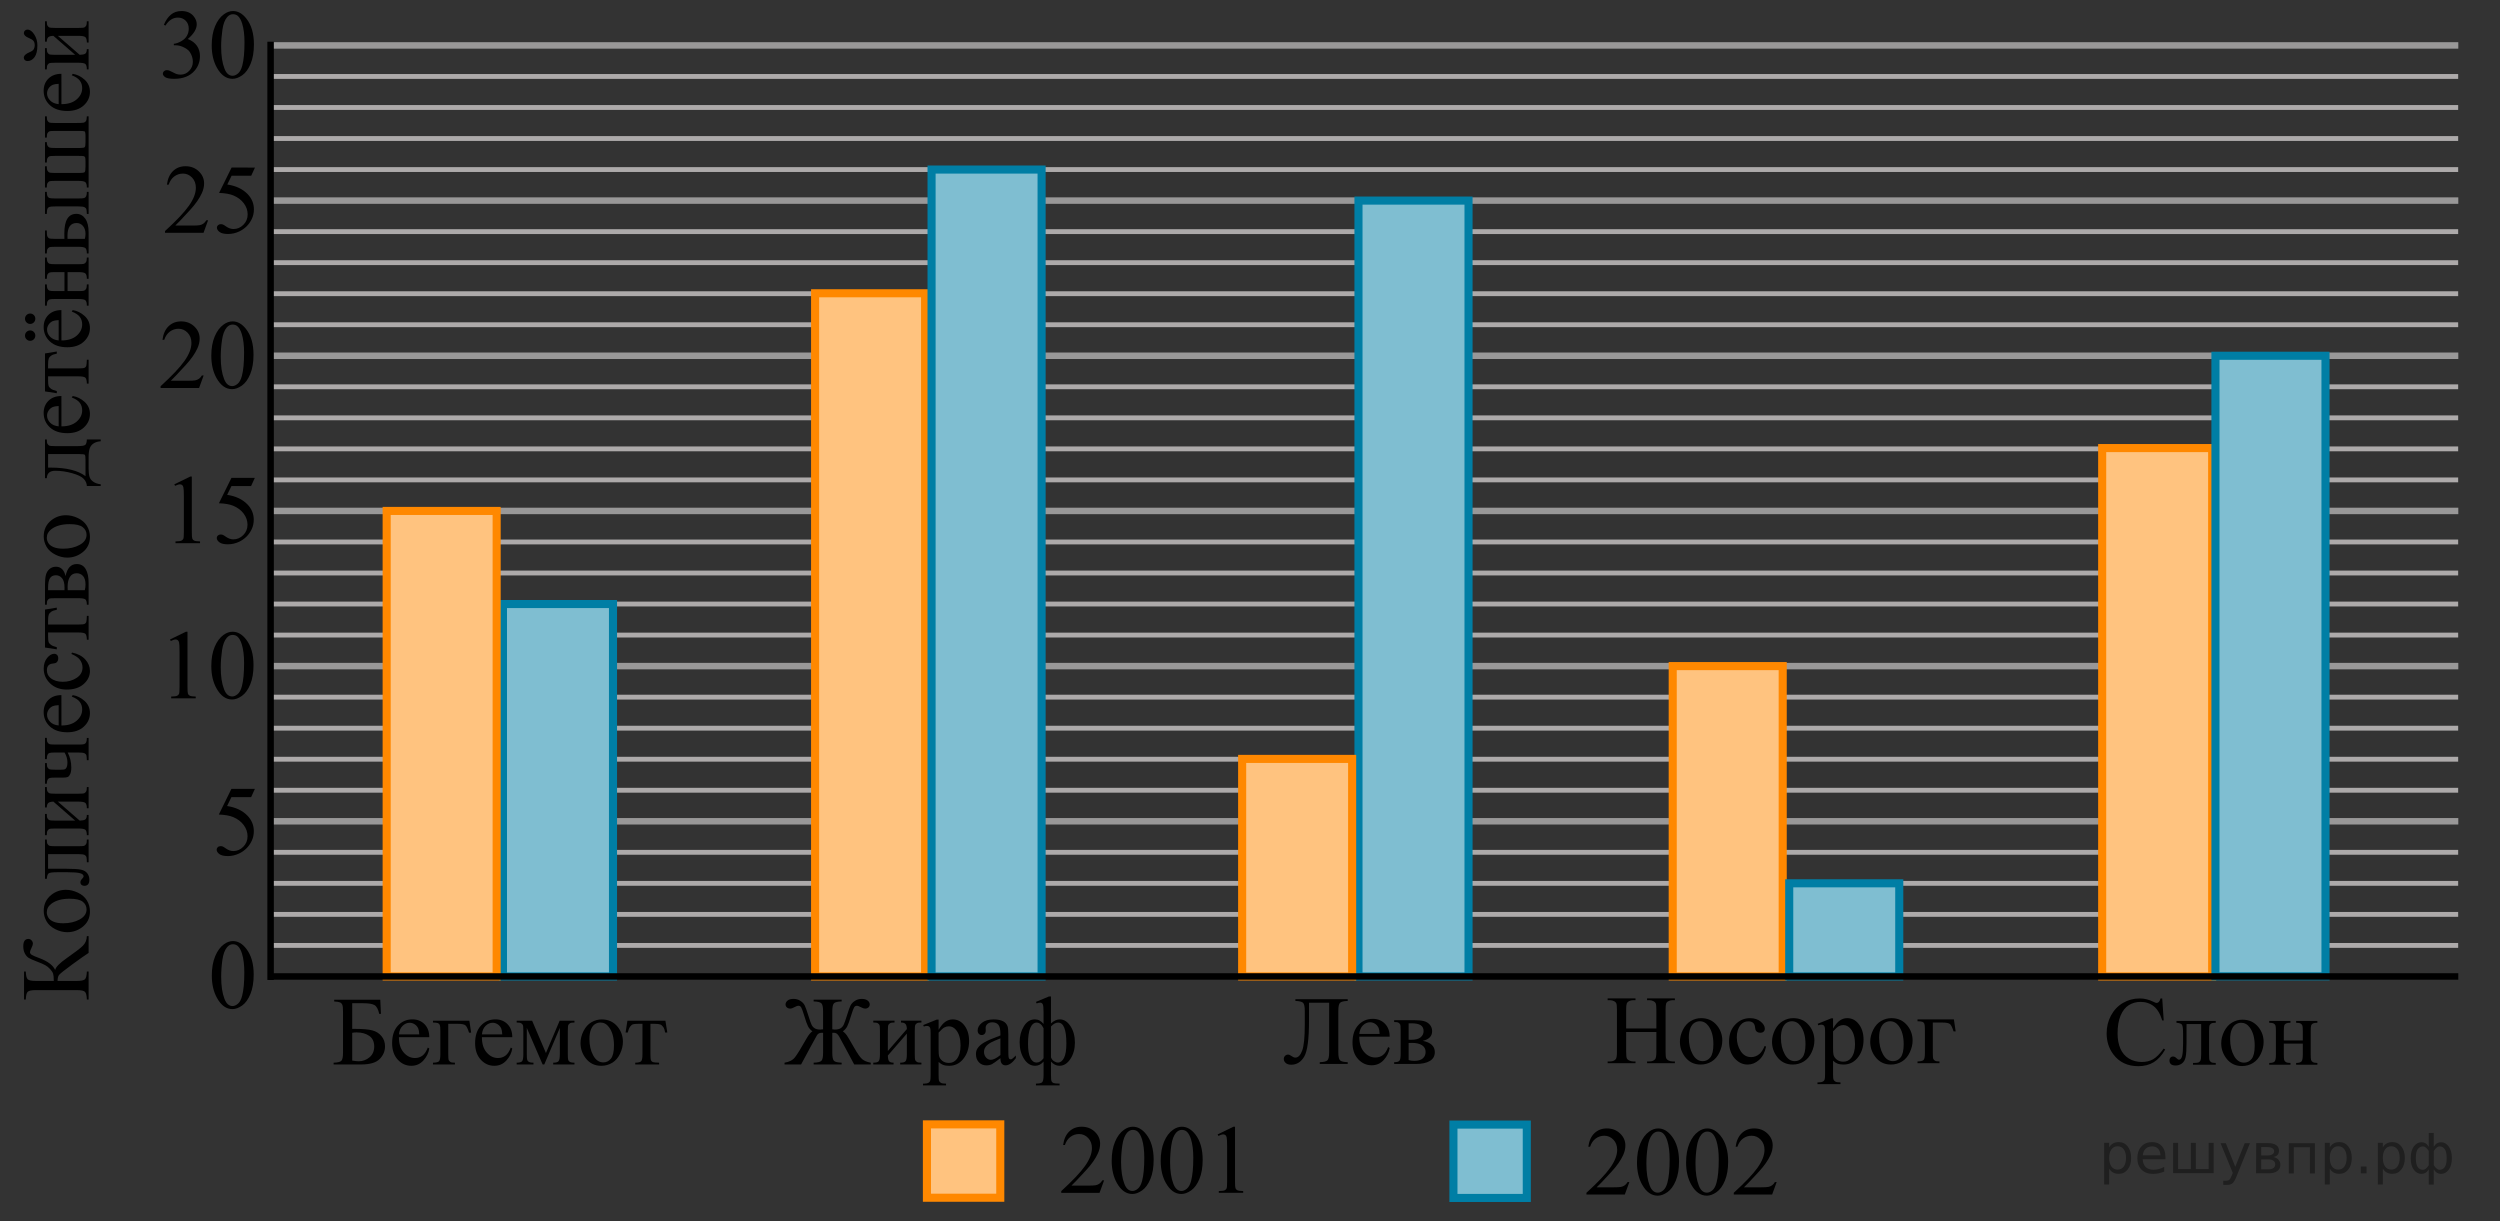 <?xml version="1.0" encoding="UTF-8"?>
<svg id="_Слой_1" data-name="Слой_1" xmlns="http://www.w3.org/2000/svg" width="386.411" height="188.758" version="1.1" xmlns:xlink="http://www.w3.org/1999/xlink" viewBox="0 0 386.411 188.758">
  <rect x="0" y="0" width="386.411" height="188.758" fill="#333333" stroke="none"/>
  <!-- Generator: Adobe Illustrator 29.8.1, SVG Export Plug-In . SVG Version: 2.1.1 Build 2)  -->
  <defs>
    <clipPath id="clippath">
      <rect x="29.921" y="141.893" width="12.354" height="18.065" fill="none"/>
    </clipPath>
    <clipPath id="clippath-1">
      <rect width="19.183" height="157.32" fill="none"/>
    </clipPath>
    <clipPath id="clippath-2">
      <rect x="242.354" y="170.887" width="35.881" height="17.871" fill="none"/>
    </clipPath>
    <clipPath id="clippath-3">
      <rect x="161.157" y="170.632" width="34.432" height="17.871" fill="none"/>
    </clipPath>
    <clipPath id="clippath-4">
      <rect x="48.47" y="150.49" width="57.96" height="17.555" fill="none"/>
    </clipPath>
    <clipPath id="clippath-5">
      <rect x="48.76" y="150.781" width="57.96" height="17.871" fill="none"/>
    </clipPath>
    <clipPath id="clippath-6">
      <rect x="118.361" y="150.976" width="50.673" height="20.699" fill="none"/>
    </clipPath>
    <clipPath id="clippath-7">
      <rect x="118.582" y="150.783" width="51.06" height="20.632" fill="none"/>
    </clipPath>
    <clipPath id="clippath-8">
      <rect x="195.442" y="151.042" width="28.979" height="17.553" fill="none"/>
    </clipPath>
    <clipPath id="clippath-9">
      <rect x="195.525" y="150.71" width="28.98" height="17.871" fill="none"/>
    </clipPath>
    <clipPath id="clippath-10">
      <rect x="245.338" y="150.033" width="61.106" height="20.701" fill="none"/>
    </clipPath>
    <clipPath id="clippath-11">
      <rect x="245.697" y="150.6" width="60.72" height="20.631" fill="none"/>
    </clipPath>
    <clipPath id="clippath-12">
      <rect x="323.385" y="151.29" width="38.254" height="17.555" fill="none"/>
    </clipPath>
    <clipPath id="clippath-13">
      <rect x="322.778" y="150.821" width="38.639" height="17.872" fill="none"/>
    </clipPath>
  </defs>
  <line x1="379.966" y1="126.941" x2="41.539" y2="126.941" fill="none" stroke="#999898" stroke-miterlimit="10"/>
  <line x1="379.966" y1="102.956" x2="41.539" y2="102.956" fill="none" stroke="#999898" stroke-miterlimit="10"/>
  <line x1="379.966" y1="78.973" x2="41.539" y2="78.973" fill="none" stroke="#999898" stroke-miterlimit="10"/>
  <line x1="379.966" y1="54.988" x2="41.539" y2="54.988" fill="none" stroke="#999898" stroke-miterlimit="10"/>
  <line x1="379.966" y1="31.004" x2="41.539" y2="31.004" fill="none" stroke="#999898" stroke-miterlimit="10"/>
  <line x1="379.966" y1="7.02" x2="41.539" y2="7.02" fill="none" stroke="#999898" stroke-miterlimit="10"/>
  <line x1="41.539" y1="146.128" x2="379.945" y2="146.128" fill="none" stroke="#adaaaa" stroke-miterlimit="10" stroke-width=".75"/>
  <line x1="41.539" y1="141.331" x2="379.945" y2="141.331" fill="none" stroke="#adaaaa" stroke-miterlimit="10" stroke-width=".75"/>
  <line x1="41.539" y1="136.534" x2="379.945" y2="136.534" fill="none" stroke="#adaaaa" stroke-miterlimit="10" stroke-width=".75"/>
  <line x1="41.539" y1="131.737" x2="379.945" y2="131.737" fill="none" stroke="#adaaaa" stroke-miterlimit="10" stroke-width=".75"/>
  <line x1="41.539" y1="122.144" x2="379.945" y2="122.144" fill="none" stroke="#adaaaa" stroke-miterlimit="10" stroke-width=".75"/>
  <line x1="41.539" y1="117.349" x2="379.945" y2="117.349" fill="none" stroke="#adaaaa" stroke-miterlimit="10" stroke-width=".75"/>
  <line x1="41.539" y1="112.55" x2="379.945" y2="112.55" fill="none" stroke="#adaaaa" stroke-miterlimit="10" stroke-width=".75"/>
  <line x1="41.539" y1="107.753" x2="379.945" y2="107.753" fill="none" stroke="#adaaaa" stroke-miterlimit="10" stroke-width=".75"/>
  <line x1="41.539" y1="98.159" x2="379.945" y2="98.159" fill="none" stroke="#adaaaa" stroke-miterlimit="10" stroke-width=".75"/>
  <line x1="41.539" y1="93.362" x2="379.945" y2="93.362" fill="none" stroke="#adaaaa" stroke-miterlimit="10" stroke-width=".75"/>
  <line x1="41.539" y1="88.567" x2="379.945" y2="88.567" fill="none" stroke="#adaaaa" stroke-miterlimit="10" stroke-width=".75"/>
  <line x1="41.539" y1="83.77" x2="379.945" y2="83.77" fill="none" stroke="#adaaaa" stroke-miterlimit="10" stroke-width=".75"/>
  <line x1="41.539" y1="74.176" x2="379.945" y2="74.176" fill="none" stroke="#adaaaa" stroke-miterlimit="10" stroke-width=".75"/>
  <line x1="41.539" y1="69.379" x2="379.945" y2="69.379" fill="none" stroke="#adaaaa" stroke-miterlimit="10" stroke-width=".75"/>
  <line x1="41.539" y1="64.582" x2="379.945" y2="64.582" fill="none" stroke="#adaaaa" stroke-miterlimit="10" stroke-width=".75"/>
  <line x1="41.539" y1="59.784" x2="379.945" y2="59.784" fill="none" stroke="#adaaaa" stroke-miterlimit="10" stroke-width=".75"/>
  <line x1="41.539" y1="50.192" x2="379.945" y2="50.192" fill="none" stroke="#adaaaa" stroke-miterlimit="10" stroke-width=".75"/>
  <line x1="41.539" y1="45.395" x2="379.945" y2="45.395" fill="none" stroke="#adaaaa" stroke-miterlimit="10" stroke-width=".75"/>
  <line x1="41.539" y1="40.597" x2="379.945" y2="40.597" fill="none" stroke="#adaaaa" stroke-miterlimit="10" stroke-width=".75"/>
  <line x1="41.539" y1="35.801" x2="379.945" y2="35.801" fill="none" stroke="#adaaaa" stroke-miterlimit="10" stroke-width=".75"/>
  <line x1="41.539" y1="26.207" x2="379.945" y2="26.207" fill="none" stroke="#adaaaa" stroke-miterlimit="10" stroke-width=".75"/>
  <line x1="41.539" y1="21.409" x2="379.945" y2="21.409" fill="none" stroke="#adaaaa" stroke-miterlimit="10" stroke-width=".75"/>
  <line x1="41.539" y1="16.613" x2="379.945" y2="16.613" fill="none" stroke="#adaaaa" stroke-miterlimit="10" stroke-width=".75"/>
  <line x1="41.539" y1="11.817" x2="379.945" y2="11.817" fill="none" stroke="#adaaaa" stroke-miterlimit="10" stroke-width=".75"/>
  <rect x="77.74" y="93.362" width="17.008" height="57.563" fill="#fff" stroke="#007ea5" stroke-miterlimit="10" stroke-width="1.25"/>
  <rect x="77.74" y="93.362" width="17.008" height="57.563" fill="#007ea5" isolation="isolate" opacity=".5"/>
  <line x1="288.599" y1="150.926" x2="319.258" y2="150.926" fill="none"/>
  <line x1="338.749" y1="150.926" x2="386.411" y2="150.926" fill="none"/>
  <rect x="59.764" y="78.973" width="17" height="71.953" fill="#fff" stroke="#f80" stroke-miterlimit="10" stroke-width="1.25"/>
  <polygon points="59.764 150.926 60.286 79.144 76.764 78.973 76.764 150.926 59.764 150.926" fill="#f80" isolation="isolate" opacity=".5"/>
  <rect x="125.987" y="45.329" width="17" height="105.597" fill="#fff" stroke="#f80" stroke-miterlimit="10" stroke-width="1.25"/>
  <polygon points="125.987 150.926 126.168 45.445 142.987 45.329 142.987 150.926 125.987 150.926" fill="#f80" isolation="isolate" opacity=".5"/>
  <rect x="143.986" y="26.207" width="17.008" height="124.72" fill="#fff" stroke="#007ea5" stroke-miterlimit="10" stroke-width="1.25"/>
  <rect x="143.986" y="26.207" width="17.008" height="124.72" fill="#007ea5" isolation="isolate" opacity=".5"/>
  <rect x="209.973" y="31.004" width="17.009" height="119.92" fill="#fff" stroke="#007ea5" stroke-miterlimit="10" stroke-width="1.25"/>
  <rect x="209.973" y="31.004" width="17.009" height="119.92" fill="#007ea5" isolation="isolate" opacity=".5"/>
  <rect x="191.993" y="117.299" width="17" height="33.626" fill="#fff" stroke="#f80" stroke-miterlimit="10" stroke-width="1.25"/>
  <polygon points="191.993 150.926 192.516 117.379 208.993 117.299 208.993 150.926 191.993 150.926" fill="#f80" isolation="isolate" opacity=".5"/>
  <rect x="258.543" y="102.956" width="17" height="47.969" fill="#fff" stroke="#f80" stroke-miterlimit="10" stroke-width="1.25"/>
  <polygon points="258.543 150.926 259.067 103.07 275.543 102.956 275.543 150.926 258.543 150.926" fill="#f80" isolation="isolate" opacity=".5"/>
  <rect x="276.55" y="136.527" width="17.008" height="14.399" fill="#fff" stroke="#007ea5" stroke-miterlimit="10" stroke-width="1.25"/>
  <rect x="276.55" y="136.527" width="17.008" height="14.399" fill="#007ea5" isolation="isolate" opacity=".5"/>
  <rect x="324.923" y="69.257" width="17" height="81.668" fill="#fff" stroke="#f80" stroke-miterlimit="10" stroke-width="1.25"/>
  <polygon points="324.923 150.926 325.447 69.451 341.923 69.257 341.923 150.926 324.923 150.926" fill="#f80" isolation="isolate" opacity=".5"/>
  <rect x="342.43" y="54.988" width="17.008" height="95.921" fill="#fff" stroke="#007ea5" stroke-miterlimit="10" stroke-width="1.25"/>
  <rect x="342.43" y="54.988" width="17.008" height="95.921" fill="#007ea5" isolation="isolate" opacity=".5"/>
  <g clip-path="url(#clippath)">
    <g isolation="isolate">
      <path d="M32.739,150.787c0-1.157.172-2.15.519-2.984.345-.835.802-1.457,1.372-1.862.441-.324.898-.486,1.372-.486.768,0,1.456.396,2.065,1.19.762.979,1.145,2.31,1.145,3.987,0,1.173-.167,2.173-.502,2.993-.335.822-.762,1.418-1.279,1.789-.52.371-1.021.557-1.501.557-.955,0-1.749-.567-2.383-1.711-.54-.963-.808-2.118-.808-3.473ZM34.186,150.974c0,1.396.169,2.532.509,3.412.281.742.699,1.113,1.254,1.113.268,0,.541-.121.826-.36.286-.241.502-.646.648-1.215.227-.854.34-2.063.34-3.623,0-1.153-.118-2.117-.354-2.891-.177-.572-.405-.979-.686-1.217-.202-.164-.445-.246-.73-.246-.334,0-.632.149-.893.455-.354.412-.595,1.063-.725,1.948-.126.89-.189,1.763-.189,2.624Z"/>
    </g>
  </g>
  <path d="M39.397,121.933l-.583,1.28h-3.048l-.665,1.37c1.319.196,2.365.689,3.138,1.481.663.684.994,1.485.994,2.409,0,.537-.108,1.034-.325,1.49-.217.457-.489.846-.818,1.167-.327.321-.693.579-1.098.775-.573.275-1.161.414-1.764.414-.607,0-1.051-.104-1.326-.313-.276-.208-.414-.438-.414-.688,0-.142.057-.266.171-.373.115-.108.26-.162.434-.162.131,0,.243.02.341.06.098.041.263.145.497.31.374.261.752.391,1.136.391.583,0,1.095-.222,1.535-.666.44-.443.661-.984.661-1.622,0-.617-.196-1.193-.591-1.728-.394-.534-.937-.947-1.629-1.238-.543-.227-1.282-.355-2.219-.393l1.942-3.966,3.631.002h0Z"/>
  <g>
    <path d="M26.278,98.84l2.456-1.197h.245v8.518c0,.565.023.918.071,1.057.047.139.145.245.293.318.149.075.451.118.908.128v.275h-3.794v-.275c.476-.01.783-.051.922-.123.139-.071.236-.168.29-.289.055-.121.082-.485.082-1.09v-5.445c0-.733-.024-1.205-.074-1.413-.035-.159-.098-.275-.189-.35-.092-.073-.202-.112-.331-.112-.184,0-.439.077-.767.231l-.112-.233Z"/>
    <path d="M32.66,102.954c0-1.15.174-2.142.521-2.972.347-.832.808-1.449,1.384-1.856.446-.322.907-.483,1.383-.483.774,0,1.469.395,2.083,1.183.769.978,1.153,2.302,1.153,3.973,0,1.171-.169,2.165-.506,2.983-.337.819-.768,1.412-1.291,1.782-.522.368-1.027.555-1.514.555-.962,0-1.763-.569-2.402-1.704-.54-.959-.811-2.112-.811-3.461ZM34.119,103.14c0,1.389.171,2.523.514,3.4.282.738.704,1.108,1.264,1.108.268,0,.546-.12.833-.36.288-.24.506-.645.655-1.21.228-.853.342-2.057.342-3.606,0-1.151-.119-2.111-.357-2.879-.178-.57-.409-.975-.691-1.214-.203-.163-.448-.244-.736-.244-.337,0-.637.151-.899.452-.357.412-.601,1.06-.729,1.942s-.196,1.753-.196,2.611Z"/>
  </g>
  <g>
    <path d="M26.947,74.858l2.455-1.198h.246v8.519c0,.565.023.917.07,1.057.047.139.146.246.294.32s.451.116.907.126v.275h-3.794v-.275c.477-.01.784-.051.923-.122.139-.073.235-.169.29-.29.055-.122.082-.486.082-1.09v-5.445c0-.733-.025-1.205-.074-1.414-.035-.158-.099-.275-.19-.35s-.202-.111-.331-.111c-.184,0-.438.077-.766.231l-.112-.233Z"/>
    <path d="M39.386,73.868l-.58,1.265h-3.035l-.662,1.352c1.313.194,2.355.682,3.124,1.466.659.675.989,1.468.989,2.38,0,.532-.107,1.023-.323,1.474s-.487.836-.814,1.152c-.327.318-.692.573-1.094.767-.57.272-1.155.409-1.756.409-.604,0-1.045-.103-1.32-.309s-.413-.433-.413-.681c0-.139.058-.262.171-.368.114-.106.258-.16.432-.16.129,0,.242.02.339.06s.262.142.494.305c.372.258.749.387,1.131.387.581,0,1.09-.219,1.529-.658.438-.438.658-.973.658-1.603,0-.61-.196-1.18-.588-1.708-.392-.527-.933-.936-1.622-1.224-.54-.223-1.276-.352-2.209-.387l1.935-3.92h3.615v.001h-.001Z"/>
  </g>
  <g>
    <path d="M31.478,58.028l-.706,1.941h-5.952v-.275c1.751-1.597,2.983-2.9,3.697-3.912.715-1.012,1.071-1.938,1.071-2.775,0-.64-.195-1.165-.587-1.577-.393-.411-.861-.617-1.406-.617-.496,0-.941.146-1.336.436-.394.29-.686.715-.874,1.275h-.274c.123-.917.442-1.622.955-2.112.514-.491,1.154-.737,1.924-.737.817,0,1.501.264,2.049.789s.822,1.146.822,1.859c0,.511-.119,1.022-.357,1.533-.367.803-.962,1.653-1.785,2.552-1.234,1.349-2.006,2.162-2.313,2.44h2.634c.535,0,.911-.02,1.127-.06.216-.041.41-.12.584-.242.173-.121.324-.294.453-.517l.274-.001h0Z"/>
    <path d="M32.66,54.986c0-1.15.174-2.141.521-2.972.347-.83.808-1.449,1.384-1.855.446-.323.907-.486,1.383-.486.774,0,1.469.395,2.083,1.184.769.978,1.153,2.302,1.153,3.973,0,1.171-.169,2.165-.506,2.983s-.768,1.412-1.291,1.782c-.522.369-1.027.554-1.514.554-.962,0-1.763-.567-2.402-1.702-.54-.959-.811-2.112-.811-3.461ZM34.119,55.172c0,1.389.171,2.521.513,3.399.283.739.704,1.108,1.265,1.108.268,0,.546-.12.833-.36.288-.241.506-.645.655-1.21.228-.852.342-2.056.342-3.608,0-1.15-.119-2.109-.357-2.879-.178-.57-.409-.975-.691-1.212-.203-.164-.449-.246-.736-.246-.338,0-.638.152-.9.454-.357.412-.6,1.059-.729,1.941-.131.885-.195,1.755-.195,2.613Z"/>
  </g>
  <g>
    <path d="M32.163,34.046l-.706,1.941h-5.952v-.275c1.751-1.597,2.983-2.901,3.697-3.913.715-1.012,1.071-1.937,1.071-2.774,0-.64-.195-1.166-.587-1.577-.393-.412-.861-.618-1.407-.618-.496,0-.94.146-1.335.436-.394.289-.686.714-.874,1.276h-.274c.123-.918.442-1.622.955-2.113.514-.491,1.154-.736,1.924-.736.817,0,1.501.263,2.049.788.548.526.822,1.146.822,1.86,0,.511-.119,1.022-.357,1.532-.367.804-.962,1.654-1.785,2.552-1.234,1.349-2.006,2.163-2.313,2.44h2.634c.535,0,.911-.02,1.127-.059.216-.04.41-.121.584-.242.173-.121.324-.294.453-.517l.274-.001h0Z"/>
    <path d="M39.409,25.9l-.581,1.264h-3.035l-.662,1.354c1.314.193,2.355.682,3.125,1.465.659.675.989,1.469.989,2.381,0,.53-.108,1.021-.323,1.473-.216.452-.487.836-.815,1.153-.326.317-.691.573-1.094.767-.57.272-1.155.409-1.755.409-.605,0-1.046-.103-1.32-.31-.275-.205-.413-.433-.413-.681,0-.139.057-.261.171-.369.114-.106.258-.159.432-.159.129,0,.241.02.338.06.097.04.262.141.495.305.372.258.749.387,1.131.387.58,0,1.09-.22,1.528-.658.439-.439.658-.974.658-1.604,0-.609-.195-1.179-.587-1.707-.393-.528-.933-.937-1.622-1.224-.541-.224-1.277-.353-2.209-.387l1.934-3.921,3.615.002h0Z"/>
  </g>
  <g>
    <path d="M25.328,3.834c.287-.68.651-1.204,1.09-1.573s.985-.555,1.641-.555c.808,0,1.428.264,1.859.789.327.392.491.811.491,1.257,0,.734-.461,1.493-1.384,2.276.62.244,1.089.591,1.406,1.042.317.452.476.981.476,1.592,0,.873-.277,1.629-.833,2.27-.725.833-1.773,1.25-3.146,1.25-.68,0-1.143-.085-1.388-.253s-.368-.35-.368-.543c0-.145.059-.271.175-.381.116-.108.257-.163.42-.163.124,0,.251.02.38.06.084.024.275.115.572.272.298.156.504.249.618.279.184.054.379.081.588.081.506,0,.945-.195,1.32-.587.374-.393.562-.855.562-1.392,0-.392-.087-.773-.261-1.146-.129-.277-.271-.488-.424-.633-.213-.197-.506-.377-.878-.539-.372-.161-.751-.241-1.138-.241h-.238v-.224c.392-.05.784-.19,1.179-.424.395-.232.681-.514.859-.84.179-.328.268-.688.268-1.079,0-.511-.159-.924-.479-1.238-.32-.315-.718-.474-1.194-.474-.769,0-1.411.412-1.927,1.236l-.246-.119Z"/>
    <path d="M32.723,7.018c0-1.15.174-2.141.521-2.972.348-.83.809-1.449,1.384-1.855.446-.323.907-.486,1.384-.486.773,0,1.468.395,2.083,1.184.769.978,1.153,2.302,1.153,3.973,0,1.171-.169,2.165-.506,2.983-.338.819-.768,1.412-1.291,1.782-.523.369-1.028.554-1.514.554-.963,0-1.764-.567-2.403-1.702-.541-.958-.811-2.112-.811-3.461ZM34.181,7.204c0,1.389.171,2.521.514,3.399.282.739.704,1.108,1.265,1.108.268,0,.545-.12.833-.361.287-.241.506-.644.654-1.209.229-.854.343-2.056.343-3.608,0-1.15-.119-2.109-.357-2.879-.179-.57-.409-.975-.692-1.212-.203-.164-.448-.246-.736-.246-.337,0-.637.151-.899.454-.357.412-.601,1.059-.729,1.941s-.196,1.755-.196,2.613Z"/>
  </g>
  <g clip-path="url(#clippath-1)">
    <g>
      <path d="M13.423,144.694h.272v2.594c-.446.282-1.289.875-2.527,1.779s-1.926,1.455-2.061,1.653c-.135.197-.205.496-.21.896h2.98c.658,0,1.075-.085,1.251-.256.177-.17.275-.569.295-1.197h.272v4.329h-.272c-.02-.618-.116-1.015-.291-1.19-.174-.176-.592-.264-1.255-.264h-6.343c-.658,0-1.075.086-1.252.26-.177.173-.274.57-.294,1.194h-.272v-4.329h.272c.02.628.118,1.027.294,1.197.177.171.594.256,1.252.256h2.781c-.005-.538-.04-.912-.106-1.119-.066-.208-.217-.441-.453-.7-.235-.26-.489-.465-.762-.615-.271-.151-.72-.345-1.343-.582-.584-.223-.989-.403-1.218-.544-.229-.142-.425-.367-.589-.679-.165-.312-.247-.682-.247-1.111,0-.762.265-1.142.795-1.142.187,0,.349.075.486.226.138.151.206.322.206.516,0,.138-.078.37-.236.696-.142.287-.213.487-.213.601,0,.158.082.294.246.407.165.114.583.294,1.255.541,1.256.475,2.053,1.08,2.392,1.816.079-.449.69-1.072,1.833-1.868,1.211-.845,2.021-1.465,2.428-1.86s.619-.898.634-1.505Z"/>
      <path d="M6.757,140.801c0-1.027.387-1.853,1.162-2.476.662-.528,1.423-.793,2.281-.793.604,0,1.215.145,1.833.438.618.291,1.084.692,1.397,1.204.314.511.472,1.081.472,1.709,0,1.022-.405,1.835-1.215,2.438-.682.509-1.447.764-2.296.764-.618,0-1.233-.155-1.844-.464s-1.063-.715-1.354-1.219c-.29-.504-.436-1.038-.436-1.601ZM7.235,141.03c0,.263.077.525.231.79.154.264.427.477.813.642.388.163.886.244,1.494.244.981,0,1.827-.196,2.539-.589.711-.393,1.066-.911,1.066-1.553,0-.479-.196-.874-.589-1.186-.393-.311-1.066-.467-2.023-.467-1.197,0-2.139.26-2.826.778-.47.351-.705.798-.705,1.341Z"/>
      <path d="M6.954,135.835v-6.07h.28c0,.336.033.56.1.671.065.111.148.198.247.263.098.064.417.097.956.097h3.577c.52,0,.83-.027.931-.082.101-.054.188-.139.265-.256.076-.115.114-.347.114-.692h.272v3.513h-.272c0-.38-.02-.644-.059-.789-.04-.146-.134-.261-.283-.345-.15-.084-.473-.126-.968-.126h-4.682v2.26h2.841c1.074,0,1.829.048,2.263.145.435.097.756.287.965.571.208.284.313.608.313.975,0,.632-.26.948-.78.948-.177,0-.321-.051-.435-.152-.112-.102-.169-.233-.169-.396,0-.173.071-.334.214-.481.187-.193.279-.339.279-.438,0-.223-.186-.385-.556-.485-.37-.102-1.019-.152-1.946-.152h-1.486c-.766,0-1.231.056-1.398.167-.166.111-.267.396-.302.856l-.281-.002h0Z"/>
      <path d="M11.62,126.837l-3.37-2.936c-.378.01-.64.082-.788.215-.146.134-.223.363-.228.689h-.279v-3.157h.279c0,.331.033.554.1.667.065.113.148.202.247.267.098.064.417.097.956.097h3.577c.52,0,.83-.027.931-.082.101-.054.188-.139.265-.256.076-.115.114-.347.114-.692h.272v3.283h-.272c0-.41-.075-.685-.225-.822-.149-.139-.512-.208-1.085-.208h-3.172l3.378,2.936c.417-.01.704-.069.86-.178.157-.109.238-.344.243-.704h.272v3.135h-.272c0-.44-.08-.722-.239-.846-.159-.123-.517-.186-1.07-.186h-3.577c-.524,0-.835.027-.932.082-.096.054-.181.138-.257.252s-.114.346-.114.697h-.28v-3.284h.28c0,.331.033.554.1.667.065.114.148.202.247.268.098.063.417.096.956.096h3.083Z"/>
      <path d="M9.98,116.313h-1.442c-.467,0-.767.023-.901.07-.136.047-.236.144-.302.289-.066.146-.1.367-.1.663h-.28v-3.283h.28c0,.336.033.561.1.671.065.111.148.199.246.263.099.065.417.097.957.097h3.576c.466,0,.767-.022.901-.069.135-.048.237-.145.306-.29s.103-.369.103-.671h.272v3.446h-.272c-.014-.395-.04-.652-.076-.773-.037-.121-.132-.22-.283-.297-.152-.077-.47-.114-.949-.114h-1.648c.367.726.552,1.492.552,2.297,0,.44-.056.781-.166,1.023s-.237.396-.383.459c-.145.064-.379.097-.702.097h-1.229c-.437,0-.724.02-.861.06-.137.039-.245.128-.323.267s-.118.344-.118.615h-.279v-3.194h.279c0,.331.033.554.1.667s.148.202.247.267c.098.064.417.097.956.097h.832c.323,0,.542-.023.654-.07.113-.047.208-.156.284-.326.075-.171.113-.412.113-.723-.003-.542-.15-1.054-.444-1.538Z"/>
      <path d="M9.494,112.133c1.001.005,1.785-.24,2.354-.735.569-.494.854-1.074.854-1.741,0-.445-.121-.832-.364-1.161s-.659-.604-1.247-.827l.146-.23c.673.104,1.285.406,1.836.904.553.499.828,1.124.828,1.875,0,.815-.314,1.514-.945,2.095-.631.58-1.478.87-2.543.87-1.152,0-2.052-.297-2.697-.893-.645-.596-.968-1.343-.968-2.242,0-.761.25-1.386.747-1.875.498-.489,1.164-.734,1.998-.734l.001,4.694h0ZM9.067,112.133v-3.144c-.431.025-.735.077-.912.157-.274.123-.49.308-.647.552-.157.245-.235.501-.235.768,0,.41.158.777.475,1.101s.755.511,1.319.566Z"/>
      <path d="M11.135,100.861c.889.184,1.571.542,2.05,1.075.478.534.718,1.124.718,1.771,0,.771-.321,1.443-.965,2.017-.643.573-1.511.859-2.605.859-1.06,0-1.92-.317-2.583-.952-.662-.635-.993-1.397-.993-2.287,0-.667.176-1.215.526-1.645.351-.431.715-.646,1.093-.646.187,0,.337.061.452.182s.174.29.174.508c0,.291-.094.511-.279.659-.104.085-.3.14-.59.167-.289.027-.51.127-.662.3-.147.174-.221.413-.221.72,0,.494.182.892.545,1.193.48.399,1.116.6,1.905.6.805,0,1.516-.198,2.131-.597.615-.397.924-.935.924-1.611,0-.484-.165-.919-.493-1.305-.226-.272-.636-.536-1.229-.793l.102-.215Z"/>
      <path d="M6.954,100.085v-5.871l1.825-.296v.333c-.367.06-.651.158-.853.297-.202.139-.334.297-.398.475-.063.178-.096.481-.096.911v.594h4.682c.5,0,.817-.031.952-.093.136-.063.225-.162.269-.301.044-.138.073-.454.089-.948h.272v3.691h-.272c-.01-.475-.086-.78-.229-.915-.142-.136-.503-.204-1.081-.204h-4.681v.607c0,.426.025.715.077.867.052.153.174.301.368.441.193.141.494.261.901.359v.334l-1.825-.281Z"/>
      <path d="M10.134,89.041c.256-1.24.831-1.86,1.729-1.86.613,0,1.072.258,1.377.774.304.517.456,1.236.456,2.16v3.351h-.272c0-.439-.082-.718-.247-.834-.164-.116-.519-.174-1.063-.174h-3.576c-.53,0-.842.025-.935.077-.094.053-.178.134-.254.245s-.114.34-.114.686h-.28v-3.128c0-.603.047-1.091.141-1.464.093-.373.277-.68.552-.919.274-.24.608-.359,1.001-.359.763,0,1.259.481,1.485,1.445ZM9.965,91.228c.005-.218.007-.349.007-.394,0-.677-.129-1.166-.386-1.467-.258-.302-.571-.452-.938-.452-.427,0-.736.153-.928.459-.191.307-.287.796-.287,1.468v.386h2.532ZM13.1,91.228c.078-.247.118-.541.118-.882,0-.589-.128-1.025-.383-1.313-.255-.286-.584-.43-.986-.43-.451,0-.797.186-1.037.556-.24.371-.361.885-.361,1.542,0,.163.006.339.016.526h2.633v.001Z"/>
      <path d="M6.757,82.904c0-1.027.387-1.853,1.162-2.476.662-.528,1.423-.793,2.281-.793.604,0,1.215.146,1.833.438.618.291,1.084.692,1.397,1.204.314.511.472,1.081.472,1.709,0,1.022-.405,1.835-1.215,2.438-.682.509-1.447.764-2.296.764-.618,0-1.233-.155-1.844-.464s-1.063-.715-1.354-1.219c-.29-.504-.436-1.037-.436-1.601ZM7.235,83.134c0,.263.077.525.231.79.154.264.427.477.813.64.388.165.886.245,1.494.245.981,0,1.827-.196,2.539-.59.711-.393,1.066-.91,1.066-1.552,0-.479-.196-.874-.589-1.186-.393-.311-1.066-.467-2.023-.467-1.197,0-2.139.259-2.826.778-.47.352-.705.799-.705,1.342Z"/>
      <path d="M6.954,73.914v-5.989h.28c0,.336.033.56.1.671.065.111.148.199.247.263.098.065.417.097.956.097h3.333c.702,0,1.133-.06,1.292-.181.16-.121.247-.404.261-.849h2.142v.281c-.402.02-.753.12-1.052.3-.299.181-.511.432-.633.753-.122.32-.185.795-.185,1.423v1.749c0,.544.049.969.145,1.275.096.306.295.562.6.767.304.205.68.33,1.126.375v.273h-2.142c-.015-.405-.174-.772-.479-1.104-.304-.331-.9-.622-1.788-.875-.888-.252-1.762-.377-2.62-.377-.844,0-1.277.383-1.303,1.148h-.28ZM7.433,72.276h.405c2.409,0,4.202.44,5.379,1.319v-2.52c0-.455-.037-.717-.113-.786-.076-.068-.357-.104-.843-.104h-4.828v2.091h0Z"/>
      <path d="M9.494,65.9c1.001.005,1.785-.24,2.354-.733.569-.494.854-1.075.854-1.742,0-.444-.121-.832-.364-1.161-.243-.328-.659-.603-1.247-.826l.146-.229c.673.104,1.285.405,1.836.904.553.499.828,1.124.828,1.875,0,.815-.314,1.514-.945,2.094-.631.581-1.478.871-2.543.871-1.152,0-2.052-.298-2.697-.894-.645-.594-.968-1.343-.968-2.242,0-.76.25-1.385.747-1.875.498-.489,1.164-.733,1.998-.733l.001,4.691h0ZM9.067,65.9v-3.143c-.431.024-.735.077-.912.156-.274.124-.49.307-.647.552-.157.244-.235.5-.235.767,0,.411.158.777.475,1.101.315.323.755.513,1.319.567Z"/>
      <path d="M6.954,60.498v-5.87l1.825-.297v.334c-.367.06-.651.158-.853.297-.202.138-.334.296-.398.474-.063.178-.096.482-.096.912v.593h4.682c.5,0,.817-.03.952-.093.136-.062.225-.161.269-.3s.073-.455.089-.949h.272v3.691h-.272c-.01-.475-.086-.779-.229-.915-.142-.136-.503-.204-1.081-.204h-4.681v.607c0,.426.025.715.077.867.052.153.174.301.368.441.193.141.494.261.901.359v.334l-1.825-.281Z"/>
      <path d="M3.864,49.262c0-.223.078-.411.235-.567.156-.155.346-.233.566-.233s.408.078.563.233c.155.156.232.345.232.567s-.077.412-.232.57c-.154.158-.342.237-.563.237s-.41-.079-.566-.237c-.156-.158-.235-.347-.235-.57ZM3.864,51.878c0-.228.078-.419.235-.574.156-.155.346-.233.566-.233s.408.079.563.237.232.346.232.563c0,.222-.077.412-.232.57-.154.158-.342.237-.563.237s-.41-.078-.566-.233c-.156-.156-.235-.344-.235-.567ZM9.494,52.619c1.001.005,1.785-.239,2.354-.733s.854-1.075.854-1.742c0-.444-.121-.831-.364-1.16-.243-.328-.659-.604-1.247-.826l.146-.229c.673.104,1.285.405,1.836.904.553.499.828,1.124.828,1.875,0,.815-.314,1.514-.945,2.094-.631.581-1.478.871-2.543.871-1.152,0-2.052-.298-2.697-.894-.645-.595-.968-1.343-.968-2.242,0-.761.25-1.386.747-1.875.498-.489,1.164-.733,1.998-.733l.001,4.69h0ZM9.067,52.619v-3.143c-.431.024-.735.076-.912.155-.274.124-.49.308-.647.553-.157.244-.235.5-.235.767,0,.41.158.777.475,1.101.315.324.755.514,1.319.567Z"/>
      <path d="M9.965,44.994v-2.935h-1.428c-.427,0-.705.017-.835.052-.131.034-.24.119-.332.256-.09.136-.136.377-.136.723h-.279v-3.284h.279c0,.307.035.53.103.671.069.141.169.236.299.285.13.05.43.074.901.074h3.577c.427,0,.709-.019.846-.056s.249-.127.335-.271c.086-.143.129-.378.129-.704h.272v3.284h-.272c0-.41-.075-.685-.225-.823-.149-.138-.512-.207-1.085-.207h-1.671v2.935h1.671c.427,0,.709-.019.846-.056.138-.037.249-.127.335-.271.086-.143.129-.378.129-.704h.272v3.284h-.272c0-.44-.08-.722-.239-.846-.159-.123-.517-.185-1.07-.185h-3.577c-.427,0-.709.019-.846.056-.138.036-.248.127-.332.271-.083.143-.125.378-.125.704h-.279v-3.284h.279c0,.307.035.53.104.671s.168.236.298.285c.13.05.431.074.901.074h1.427v.001Z"/>
      <path d="M7.235,33.07h-.279v-3.417h.279c0,.302.032.521.096.66.064.138.162.233.294.285.133.052.437.077.913.077h3.577c.46,0,.759-.021.894-.066.135-.044.237-.14.31-.285.071-.146.105-.369.105-.671h.273v3.417h-.273c-.014-.386-.04-.636-.076-.752-.037-.116-.132-.214-.283-.293-.152-.079-.47-.119-.949-.119h-3.577c-.476,0-.782.027-.92.082-.137.055-.234.149-.29.286-.059.134-.09.4-.094.796ZM9.957,36.924l-.014-.845c0-2.017.618-3.024,1.854-3.024.573,0,1.033.246,1.379.737.347.492.519,1.199.519,2.124v3.261h-.272c0-.439-.079-.722-.238-.845-.16-.123-.517-.186-1.071-.186h-3.576c-.525,0-.836.027-.932.082-.096.054-.181.138-.257.252-.076.113-.114.346-.114.696h-.28v-3.55h.28c0,.489.028.79.084.904.057.113.131.207.222.281s.423.111.997.111h1.419v.002ZM13.114,36.924c.068-.262.103-.523.103-.786,0-.494-.13-.896-.389-1.204-.261-.309-.589-.463-.986-.463-.942,0-1.413.659-1.413,1.979,0,.114.002.271.007.475h2.678v-.001Z"/>
      <path d="M13.423,17.979h.272v11.007h-.272c0-.41-.074-.685-.224-.822-.15-.139-.512-.208-1.085-.208h-3.577c-.524,0-.835.027-.932.082-.096.054-.181.138-.257.252-.076.113-.114.346-.114.696h-.28v-3.283h.28c0,.331.033.554.1.667.065.113.148.202.246.267.099.064.417.097.957.097h3.716c.467,0,.743-.042.832-.126.088-.084.132-.366.132-.846v-.8c0-.316-.018-.524-.055-.623s-.1-.164-.188-.196c-.089-.032-.378-.048-.868-.048h-3.569c-.521,0-.831.027-.932.081-.101.055-.188.14-.261.256s-.11.348-.11.693h-.28v-3.158h.28c.005.268.049.465.132.594.084.128.189.212.317.252.127.04.412.06.854.06h3.805c.422,0,.673-.042.754-.126.081-.085.121-.344.121-.778v-.89c0-.475-.05-.733-.15-.778-.101-.044-.406-.066-.916-.066h-3.613c-.525,0-.836.027-.932.081-.096.055-.181.139-.257.252-.076.114-.114.347-.114.697h-.28v-3.284h.28c0,.337.033.561.1.671.065.111.148.199.246.264.099.064.417.096.957.096h3.179c.657,0,1.064-.019,1.222-.055.157-.037.274-.123.354-.256.076-.136.121-.377.13-.722Z"/>
      <path d="M9.494,16.098c1.001.005,1.785-.239,2.354-.733s.854-1.075.854-1.742c0-.444-.121-.831-.364-1.16-.243-.328-.659-.604-1.247-.826l.146-.229c.673.103,1.285.405,1.836.904.553.499.828,1.124.828,1.875,0,.815-.314,1.514-.945,2.094-.631.581-1.478.871-2.543.871-1.152,0-2.052-.298-2.697-.894-.645-.595-.968-1.343-.968-2.242,0-.761.25-1.386.747-1.875.498-.489,1.164-.733,1.998-.733l.001,4.69h0ZM9.067,16.098v-3.143c-.431.024-.735.076-.912.155-.274.124-.49.308-.647.553-.157.244-.235.5-.235.767,0,.41.158.777.475,1.101.315.324.755.513,1.319.567Z"/>
      <path d="M4.254,9.437c-.172,0-.311-.048-.415-.145-.106-.097-.158-.219-.158-.367,0-.326.304-.615.912-.867.344-.143.559-.308.644-.493.086-.185.129-.366.129-.544,0-.312-.066-.546-.198-.704-.133-.158-.37-.307-.715-.445-.51-.207-.765-.462-.765-.764,0-.147.053-.273.158-.378.105-.103.236-.155.394-.155.378,0,.729.249,1.052.749.324.499.486,1.06.486,1.682,0,.815-.147,1.425-.441,1.827-.296.403-.656.604-1.083.604ZM11.62,8.473l-3.37-2.935c-.378.01-.64.081-.788.215-.146.133-.223.363-.228.689h-.279v-3.158h.279c0,.331.033.554.1.667.065.114.148.203.247.268.098.063.417.096.956.096h3.577c.52,0,.83-.026.931-.081s.188-.14.265-.256c.076-.117.114-.348.114-.693h.272v3.284h-.272c0-.41-.075-.685-.225-.823-.149-.138-.512-.207-1.085-.207h-3.172l3.378,2.935c.417-.01.704-.069.86-.178.157-.108.238-.344.243-.704h.272v3.136h-.272c0-.44-.08-.722-.239-.846-.159-.123-.517-.185-1.07-.185h-3.577c-.524,0-.835.026-.932.081-.096.055-.181.139-.257.252-.076.114-.114.346-.114.697h-.28v-3.284h.28c0,.332.033.554.1.667.065.114.148.203.247.268.098.064.417.096.956.096h3.083v-.001Z"/>
    </g>
  </g>
  <g>
    <rect x="143.27" y="173.787" width="11.338" height="11.339" fill="#fff" stroke="#f80" stroke-miterlimit="10" stroke-width="1.25"/>
    <polygon points="143.27 185.126 143.62 173.814 154.608 173.787 154.608 185.126 143.27 185.126" fill="#f80" isolation="isolate" opacity=".5"/>
    <g>
      <rect x="224.648" y="173.821" width="11.339" height="11.339" fill="#fff" stroke="#007ea5" stroke-miterlimit="10" stroke-width="1.25"/>
      <rect x="225.102" y="173.821" width="11.339" height="11.338" fill="#007ea5" isolation="isolate" opacity=".5"/>
      <g clip-path="url(#clippath-2)">
        <g>
          <path d="M251.841,182.705l-.704,1.927h-5.93v-.272c1.744-1.585,2.973-2.88,3.684-3.884.712-1.005,1.067-1.923,1.067-2.755,0-.635-.195-1.156-.585-1.565-.391-.408-.857-.612-1.401-.612-.494,0-.938.144-1.33.431-.393.288-.684.71-.871,1.267h-.274c.124-.911.441-1.609.953-2.097.511-.487,1.149-.731,1.916-.731.814,0,1.495.26,2.042.782.546.521.818,1.137.818,1.846,0,.507-.118,1.015-.355,1.521-.366.798-.959,1.642-1.779,2.532-1.23,1.339-1.998,2.146-2.305,2.422h2.624c.533,0,.908-.019,1.123-.059s.408-.119.581-.24c.173-.12.324-.291.452-.514h.274v.001h0Z"/>
          <path d="M253.02,179.686c0-1.143.173-2.126.519-2.95s.806-1.439,1.379-1.842c.444-.32.904-.48,1.379-.48.771,0,1.462.39,2.075,1.173.766.97,1.148,2.285,1.148,3.943,0,1.162-.168,2.148-.504,2.96s-.765,1.402-1.286,1.769c-.521.366-1.023.55-1.508.55-.959,0-1.757-.564-2.395-1.69-.538-.95-.807-2.095-.807-3.433ZM254.473,179.87c0,1.378.17,2.503.511,3.374.282.733.702,1.1,1.261,1.1.267,0,.543-.119.83-.357.286-.239.504-.64.652-1.2.227-.847.341-2.04.341-3.581,0-1.143-.119-2.095-.356-2.857-.178-.566-.407-.968-.688-1.203-.203-.163-.448-.244-.734-.244-.336,0-.635.149-.896.45-.356.408-.599,1.051-.727,1.927-.131.875-.194,1.74-.194,2.591Z"/>
          <path d="M260.61,179.686c0-1.143.173-2.126.52-2.95.346-.824.805-1.439,1.378-1.842.445-.32.904-.48,1.379-.48.771,0,1.463.39,2.075,1.173.767.97,1.149,2.285,1.149,3.943,0,1.162-.168,2.148-.504,2.96s-.765,1.402-1.286,1.769c-.521.366-1.024.55-1.509.55-.958,0-1.757-.564-2.394-1.69-.539-.95-.808-2.095-.808-3.433ZM262.063,179.87c0,1.378.171,2.503.512,3.374.281.733.701,1.1,1.26,1.1.267,0,.544-.119.83-.357.287-.239.504-.64.652-1.2.228-.847.341-2.04.341-3.581,0-1.143-.118-2.095-.355-2.857-.178-.566-.408-.968-.689-1.203-.203-.163-.447-.244-.733-.244-.337,0-.636.149-.897.45-.355.408-.598,1.051-.727,1.927-.13.875-.194,1.74-.194,2.591Z"/>
          <path d="M274.612,182.705l-.704,1.927h-5.93v-.272c1.744-1.585,2.972-2.88,3.684-3.884.712-1.005,1.067-1.923,1.067-2.755,0-.635-.195-1.156-.586-1.565-.39-.408-.857-.612-1.4-.612-.494,0-.938.144-1.331.431-.393.288-.683.71-.87,1.267h-.274c.123-.911.44-1.609.952-2.097s1.15-.731,1.916-.731c.815,0,1.496.26,2.042.782s.819,1.137.819,1.846c0,.507-.119,1.015-.356,1.521-.365.798-.958,1.642-1.778,2.532-1.23,1.339-1.999,2.146-2.306,2.422h2.624c.534,0,.908-.019,1.123-.059s.409-.119.582-.24c.173-.12.323-.291.452-.514h.274v.001h0Z"/>
        </g>
      </g>
    </g>
    <g clip-path="url(#clippath-3)">
      <g>
        <path d="M170.653,182.443l-.703,1.927h-5.918v-.273c1.741-1.585,2.967-2.88,3.677-3.884.71-1.005,1.065-1.923,1.065-2.755,0-.635-.195-1.156-.585-1.565-.39-.408-.855-.612-1.398-.612-.493,0-.936.144-1.327.431-.393.288-.682.71-.869,1.267h-.274c.124-.911.44-1.609.951-2.097.51-.487,1.147-.731,1.912-.731.813,0,1.493.26,2.038.783.545.521.817,1.136.817,1.846,0,.506-.118,1.014-.355,1.52-.365.798-.957,1.642-1.775,2.533-1.228,1.339-1.994,2.146-2.301,2.422h2.619c.532,0,.906-.021,1.121-.06.214-.039.407-.119.58-.24.173-.12.323-.291.451-.513h.274v.001Z"/>
        <path d="M171.828,179.423c0-1.143.172-2.126.518-2.95.345-.823.804-1.438,1.376-1.842.443-.319.902-.48,1.376-.48.77,0,1.46.392,2.071,1.173.764.97,1.146,2.285,1.146,3.944,0,1.161-.168,2.148-.503,2.961-.336.811-.764,1.401-1.283,1.768-.521.367-1.022.551-1.506.551-.957,0-1.753-.563-2.39-1.691-.536-.951-.805-2.095-.805-3.434ZM173.278,179.608c0,1.378.171,2.503.511,3.374.281.733.7,1.1,1.258,1.1.267,0,.542-.119.828-.357.286-.239.503-.639.651-1.2.227-.847.34-2.04.34-3.581,0-1.142-.118-2.095-.354-2.857-.178-.566-.407-.967-.688-1.203-.202-.163-.446-.244-.732-.244-.335,0-.634.15-.895.45-.355.409-.597,1.052-.726,1.928-.129.874-.193,1.738-.193,2.59Z"/>
        <path d="M179.403,179.423c0-1.143.173-2.126.519-2.95.345-.823.804-1.438,1.375-1.842.444-.319.903-.48,1.376-.48.77,0,1.46.392,2.071,1.173.765.97,1.146,2.285,1.146,3.944,0,1.161-.167,2.148-.503,2.961-.335.811-.763,1.401-1.283,1.768-.521.367-1.022.551-1.505.551-.957,0-1.754-.563-2.39-1.691-.538-.951-.806-2.095-.806-3.434ZM180.853,179.608c0,1.378.17,2.503.511,3.374.28.733.7,1.1,1.257,1.1.267,0,.543-.119.829-.357.286-.239.503-.639.65-1.2.228-.847.341-2.04.341-3.581,0-1.142-.118-2.095-.355-2.857-.178-.566-.406-.967-.688-1.203-.202-.163-.446-.244-.732-.244-.336,0-.634.15-.896.45-.354.409-.597,1.052-.725,1.928-.128.873-.192,1.738-.192,2.59Z"/>
        <path d="M188.206,175.339l2.44-1.188h.244v8.454c0,.561.023.911.07,1.048s.145.244.293.317c.147.074.448.115.902.126v.273h-3.772v-.273c.473-.01.778-.051.917-.123.138-.071.234-.168.288-.288.055-.121.082-.481.082-1.082v-5.404c0-.729-.025-1.197-.074-1.403-.035-.157-.098-.273-.188-.347-.092-.074-.201-.111-.329-.111-.183,0-.437.077-.763.229l-.11-.228Z"/>
      </g>
    </g>
  </g>
  <rect x="226.048" y="64.771" width="28.347" height="28.347" fill="none"/>
  <g clip-path="url(#clippath-5)">
    <g isolation="isolate">
      <g isolation="isolate">
        <path d="M58.776,154.517l.104,2.186h-.267c-.158-.709-.401-1.159-.73-1.352-.329-.191-.913-.288-1.753-.288h-1.69v3.965h.4c1.23,0,2.135.078,2.713.233.578.154,1.049.451,1.412.89.363.438.545.965.545,1.58,0,.743-.277,1.395-.83,1.956-.554.561-1.507.842-2.861.842h-4.254v-.273c.623-.021,1.02-.118,1.193-.296.173-.177.259-.596.259-1.255v-6.365c0-.507-.036-.849-.107-1.026-.072-.177-.189-.303-.352-.376-.163-.074-.465-.123-.904-.147v-.273h7.123ZM54.44,163.931c.435.068.773.103,1.015.103.608,0,1.158-.202,1.649-.606.492-.404.737-.963.737-1.677,0-.738-.257-1.285-.77-1.643-.514-.356-1.167-.535-1.957-.535-.222,0-.447.019-.674.059v4.298Z"/>
      </g>
      <g isolation="isolate">
        <path d="M61.659,160.313c-.005,1.004.24,1.792.734,2.362.494.571,1.075.857,1.742.857.445,0,.831-.122,1.16-.366.329-.243.605-.66.827-1.251l.23.147c-.104.675-.405,1.288-.904,1.842-.499.554-1.125.831-1.875.831-.815,0-1.513-.316-2.094-.949-.581-.632-.871-1.482-.871-2.551,0-1.156.297-2.059.893-2.706.595-.647,1.343-.971,2.242-.971.761,0,1.386.25,1.875.749.489.5.734,1.168.734,2.005h-4.692ZM61.659,159.885h3.143c-.025-.434-.077-.739-.156-.916-.123-.275-.308-.492-.552-.649-.245-.158-.5-.236-.767-.236-.41,0-.777.158-1.101.476-.324.317-.513.76-.567,1.326Z"/>
      </g>
      <g isolation="isolate">
        <path d="M72.547,157.766l.274,1.846h-.326c-.188-.61-.377-.991-.567-1.141-.19-.15-.592-.226-1.205-.226h-1.438v4.696c0,.521.027.833.082.934s.14.19.256.266c.116.077.347.115.693.115v.273h-3.394v-.273c.484-.011.795-.085.934-.226.139-.141.207-.503.207-1.089v-3.589c0-.477-.027-.783-.082-.919-.054-.136-.149-.232-.285-.292-.136-.059-.394-.091-.774-.096v-.28h5.626Z"/>
      </g>
      <g isolation="isolate">
        <path d="M74.487,160.313c-.005,1.004.24,1.792.734,2.362.494.571,1.075.857,1.742.857.445,0,.831-.122,1.16-.366.329-.243.605-.66.827-1.251l.23.147c-.104.675-.405,1.288-.904,1.842-.499.554-1.125.831-1.875.831-.815,0-1.513-.316-2.094-.949-.581-.632-.871-1.482-.871-2.551,0-1.156.297-2.059.893-2.706.595-.647,1.343-.971,2.242-.971.761,0,1.386.25,1.875.749.489.5.734,1.168.734,2.005h-4.692ZM74.487,159.885h3.143c-.025-.434-.077-.739-.156-.916-.123-.275-.308-.492-.552-.649-.245-.158-.5-.236-.767-.236-.41,0-.777.158-1.101.476-.324.317-.513.76-.567,1.326Z"/>
      </g>
      <g isolation="isolate">
        <path d="M84.381,162.764l2.12-4.998h2.291v.28c-.336,0-.56.033-.671.1s-.199.148-.263.247c-.064.099-.096.419-.096.96v3.589c0,.468.023.769.07.904s.143.237.289.307c.145.068.369.103.671.103v.273h-3.284v-.273c.405,0,.677-.075.815-.226.138-.15.207-.514.207-1.089v-4.068l-2.402,5.655h-.259l-2.446-5.655v4.068c0,.468.025.769.074.904s.146.237.289.307c.144.068.366.103.667.103v.273h-2.595v-.273c.44,0,.722-.08.845-.24s.185-.519.185-1.074v-3.589c0-.526-.027-.838-.082-.934-.054-.097-.138-.183-.252-.259s-.346-.114-.697-.114v-.28h2.387l2.135,4.998Z"/>
      </g>
      <g isolation="isolate">
        <path d="M93.011,157.565c1.028,0,1.853.39,2.476,1.167.529.664.793,1.428.793,2.289,0,.606-.146,1.218-.438,1.839-.291.62-.693,1.088-1.204,1.402-.512.315-1.081.473-1.709.473-1.022,0-1.835-.406-2.438-1.219-.509-.684-.764-1.451-.764-2.304,0-.62.155-1.236.463-1.85.309-.612.715-1.065,1.219-1.358.504-.293,1.038-.44,1.601-.44ZM92.781,158.046c-.262,0-.525.077-.79.232s-.478.427-.641.816c-.163.389-.245.888-.245,1.498,0,.985.196,1.834.589,2.548.393.714.911,1.07,1.553,1.07.479,0,.875-.196,1.186-.591.311-.394.467-1.07.467-2.03,0-1.201-.26-2.147-.778-2.835-.351-.473-.798-.709-1.342-.709Z"/>
        <path d="M96.977,157.766h5.871l.296,1.831h-.334c-.059-.369-.158-.655-.296-.856-.139-.202-.296-.335-.475-.399-.178-.064-.481-.096-.912-.096h-.593v4.696c0,.502.031.82.092.956.062.135.162.225.3.27.138.044.455.073.949.089v.273h-3.691v-.273c.475-.011.78-.087.915-.23s.204-.504.204-1.085v-4.696h-.608c-.425,0-.714.025-.867.077-.153.052-.3.175-.441.369-.141.195-.261.496-.36.905h-.334l.282-1.831Z"/>
      </g>
    </g>
  </g>
  <g clip-path="url(#clippath-7)">
    <g isolation="isolate">
      <g isolation="isolate">
        <path d="M125.761,164.528v-.273c.628-.019,1.028-.118,1.201-.296.173-.177.259-.596.259-1.256v-3.065l-.207-.008c-.183,0-.334.035-.452.103-.118.069-.214.16-.285.273-.072.113-.399.707-.982,1.78l-1.475,2.741h-2.558v-.273c.731-.113,1.272-.397,1.624-.85.351-.453.945-1.421,1.786-2.903.306-.542.605-.908.896-1.101-.297-.217-.521-.472-.675-.765s-.355-.86-.607-1.703c-.203-.665-.354-1.077-.456-1.237s-.238-.24-.411-.24c-.163,0-.376.074-.638.222-.252.144-.467.215-.644.215-.208,0-.379-.061-.516-.185-.136-.123-.203-.275-.203-.458,0-.221.103-.419.311-.594.207-.175.514-.263.919-.263.395,0,.749.101,1.063.303.314.202.537.439.671.709.133.272.32.796.562,1.574.218.704.385,1.177.501,1.418s.281.425.496.551c.215.125.49.189.826.189.114,0,.265-.016.452-.045v-2.756c0-.659-.086-1.078-.259-1.256-.173-.177-.573-.275-1.201-.295v-.273h4.329v.273c-.623.019-1.02.118-1.19.295-.171.178-.256.597-.256,1.256v2.756c.138.029.267.045.385.045.371,0,.662-.064.875-.189.212-.126.377-.306.493-.54.115-.233.285-.71.508-1.429.236-.773.422-1.294.556-1.562.133-.269.356-.506.671-.713.314-.207.67-.31,1.07-.31.386,0,.688.084.904.251.218.168.326.369.326.606,0,.183-.066.335-.2.458-.133.124-.307.185-.519.185-.168,0-.383-.071-.644-.215-.268-.147-.484-.222-.652-.222-.163,0-.297.085-.4.255s-.255.578-.452,1.223c-.257.848-.461,1.416-.611,1.707-.151.29-.374.544-.671.761.242.177.443.384.605.62.16.236.529.859,1.107,1.869.549.966.978,1.575,1.286,1.828.309.254.745.433,1.309.536v.273h-2.558c-.06-.128-.44-.84-1.142-2.135l-1.156-2.136c-.069-.133-.17-.271-.304-.413-.133-.143-.331-.215-.593-.215-.055,0-.118.003-.192.008v3.065c0,.66.085,1.079.256,1.256.17.178.566.276,1.19.296v.273h-4.329Z"/>
      </g>
      <g isolation="isolate">
        <path d="M137.233,162.445l2.936-3.384c-.011-.379-.082-.643-.215-.791-.134-.147-.363-.224-.69-.229v-.281h3.157v.281c-.331,0-.554.033-.667.1-.114.066-.203.149-.267.247-.065.099-.097.419-.097.961v3.59c0,.522.027.834.081.935.055.102.14.19.256.267.116.076.348.114.693.114v.273h-3.283v-.273c.41,0,.684-.075.822-.226s.208-.514.208-1.09v-3.184l-2.936,3.391c.01.419.069.707.178.864.109.158.344.239.704.244v.273h-3.135v-.273c.44,0,.722-.08.845-.24.124-.16.185-.519.185-1.075v-3.59c0-.527-.027-.839-.082-.935-.054-.096-.138-.183-.252-.259-.113-.076-.346-.114-.696-.114v-.281h3.283v.281c-.331,0-.554.033-.667.1s-.203.149-.267.247c-.065.099-.097.419-.097.961v3.096Z"/>
      </g>
      <g isolation="isolate">
        <path d="M142.702,158.434l2.09-.843h.282v1.581c.351-.596.702-1.013,1.056-1.252.353-.238.726-.358,1.116-.358.682,0,1.25.267,1.704.798.559.65.838,1.497.838,2.541,0,1.168-.336,2.133-1.008,2.897-.554.625-1.251.939-2.091.939-.365,0-.682-.052-.948-.155-.198-.074-.42-.222-.667-.443v2.061c0,.463.028.758.085.883.057.126.155.226.297.3.141.073.397.11.767.11v.273h-3.558v-.273h.185c.272.005.504-.047.696-.155.094-.054.167-.142.219-.262.052-.121.078-.428.078-.92v-6.397c0-.439-.019-.717-.06-.835-.039-.118-.102-.207-.189-.266-.087-.06-.204-.089-.352-.089-.118,0-.27.034-.452.103l-.089-.236ZM145.074,159.608v2.526c0,.547.022.906.066,1.078.069.286.238.537.508.754s.609.325,1.02.325c.493,0,.894-.192,1.2-.576.4-.503.601-1.209.601-2.12,0-1.034-.228-1.83-.682-2.387-.316-.384-.692-.576-1.127-.576-.237,0-.472.06-.704.178-.178.088-.472.354-.882.798Z"/>
      </g>
      <g isolation="isolate">
        <path d="M154.628,163.553c-.696.537-1.134.848-1.312.931-.268.123-.552.185-.853.185-.47,0-.856-.159-1.16-.479s-.456-.741-.456-1.264c0-.33.074-.615.223-.856.202-.335.555-.65,1.057-.946.501-.295,1.335-.654,2.501-1.078v-.266c0-.675-.107-1.138-.322-1.39-.215-.251-.527-.376-.938-.376-.311,0-.559.083-.741.251-.189.167-.282.359-.282.576l.016.429c0,.227-.059.401-.175.524s-.268.185-.456.185c-.183,0-.332-.065-.448-.192s-.174-.303-.174-.524c0-.424.218-.812.652-1.167s1.045-.532,1.83-.532c.604,0,1.098.102,1.482.303.292.153.507.392.645.717.089.212.133.645.133,1.301v2.297c0,.645.013,1.041.037,1.185.025.145.065.243.122.292.058.05.123.074.197.074.078,0,.147-.018.207-.052.103-.065.304-.244.601-.539v.413c-.554.739-1.082,1.108-1.586,1.108-.242,0-.435-.084-.578-.251-.144-.168-.218-.453-.223-.857ZM154.628,163.073v-2.579c-.746.296-1.228.505-1.445.628-.391.217-.67.443-.838.68s-.252.495-.252.776c0,.354.106.648.319.883.212.233.457.351.733.351.376,0,.87-.246,1.482-.738Z"/>
      </g>
      <g isolation="isolate">
        <path d="M160.118,154.858l2.001-.835h.326v4.159c.449-.414.906-.621,1.371-.621.637,0,1.185.35,1.642,1.049.457.7.685,1.547.685,2.542,0,.975-.232,1.815-.696,2.522-.465.707-1.028,1.06-1.69,1.06-.489,0-.927-.217-1.312-.65v2.091c0,.492.028.806.085.941s.159.231.308.288.46.085.934.085v.273h-3.653v-.273c.493,0,.814-.07.959-.21.146-.141.219-.509.219-1.105v-2.091c-.37.434-.805.65-1.304.65-.688,0-1.258-.355-1.713-1.065-.454-.709-.682-1.573-.682-2.593,0-.921.218-1.737.652-2.449.435-.711,1.003-1.067,1.705-1.067.519,0,.966.236,1.341.709v-1.832c0-.63-.039-1.031-.118-1.204-.079-.172-.218-.258-.415-.258-.163,0-.341.041-.534.125l-.11-.243ZM161.296,158.929c-.276-.581-.632-.872-1.067-.872-.42,0-.747.274-.981.824-.235.549-.352,1.365-.352,2.448,0,.956.117,1.679.352,2.168.234.49.561.735.981.735.386,0,.741-.224,1.067-.672v-4.632ZM162.445,163.435c.099.256.254.453.467.591.212.139.415.207.607.207.381,0,.693-.238.938-.717.245-.477.367-1.224.367-2.238,0-2.147-.428-3.221-1.282-3.221-.36,0-.727.199-1.097.599v4.779Z"/>
      </g>
    </g>
  </g>
  <g clip-path="url(#clippath-9)">
    <g isolation="isolate">
      <g isolation="isolate">
        <path d="M205.439,154.983h-3.113v2.806c0,2.831-.245,4.668-.734,5.513-.489.844-1.164,1.266-2.023,1.266-.366,0-.647-.09-.845-.27-.197-.18-.296-.388-.296-.624,0-.182.065-.339.193-.473.128-.133.284-.199.467-.199.153,0,.329.074.526.222.223.162.422.244.601.244.43,0,.781-.355,1.052-1.067.272-.711.408-2.059.408-4.042v-2.098c0-.659-.086-1.078-.259-1.255s-.571-.275-1.193-.295v-.273h8.087v.273c-.623.019-1.02.118-1.193.295s-.259.596-.259,1.255v6.365c0,.659.086,1.078.259,1.255.173.178.571.275,1.193.296v.273h-4.321v-.273c.623-.021,1.02-.118,1.193-.296.173-.177.259-.596.259-1.255v-7.643Z"/>
      </g>
      <g isolation="isolate">
        <path d="M210.099,160.233c-.005,1.004.24,1.792.734,2.362.494.571,1.075.857,1.742.857.445,0,.831-.122,1.16-.366.329-.243.605-.66.827-1.251l.23.147c-.104.675-.405,1.288-.904,1.842-.499.554-1.125.831-1.875.831-.815,0-1.513-.316-2.094-.949-.581-.632-.871-1.482-.871-2.551,0-1.156.297-2.059.893-2.706.595-.647,1.343-.971,2.242-.971.761,0,1.386.25,1.875.749.489.5.734,1.168.734,2.005h-4.692ZM210.099,159.806h3.143c-.025-.434-.077-.739-.156-.916-.123-.275-.308-.492-.552-.649-.245-.158-.5-.236-.767-.236-.41,0-.777.158-1.101.476-.324.317-.513.76-.567,1.326Z"/>
      </g>
      <g isolation="isolate">
        <path d="M219.911,160.876c1.24.256,1.86.834,1.86,1.735,0,.615-.258,1.075-.774,1.38-.517.306-1.236.458-2.161.458h-3.35v-.273c.44,0,.718-.083.834-.248.116-.165.174-.52.174-1.066v-3.589c0-.531-.026-.844-.078-.938s-.133-.179-.245-.255-.34-.114-.685-.114v-.28h3.128c.603,0,1.091.047,1.464.14.373.094.679.278.919.554.239.276.359.61.359,1.005,0,.768-.481,1.265-1.445,1.491ZM217.724,160.706c.217.005.349.007.393.007.677,0,1.166-.129,1.468-.387.302-.259.452-.572.452-.941,0-.429-.153-.739-.46-.931-.306-.192-.795-.288-1.467-.288h-.386v2.54ZM217.724,163.852c.247.079.541.118.882.118.588,0,1.025-.128,1.312-.384.286-.256.43-.586.43-.99,0-.452-.185-.8-.556-1.041-.371-.24-.885-.361-1.542-.361-.164,0-.339.005-.527.015v2.644Z"/>
      </g>
    </g>
  </g>
  <g clip-path="url(#clippath-11)">
    <g isolation="isolate">
      <g isolation="isolate">
        <path d="M251.346,158.965h4.669v-2.866c0-.513-.031-.85-.096-1.013-.05-.123-.153-.229-.311-.317-.213-.118-.438-.178-.675-.178h-.355v-.273h4.299v.273h-.355c-.237,0-.462.057-.675.17-.158.079-.266.198-.322.358s-.085.486-.085.98v6.464c0,.507.032.842.096,1.005.05.123.151.229.305.317.217.118.444.177.682.177h.355v.273h-4.299v-.273h.355c.41,0,.709-.12.897-.361.123-.158.185-.537.185-1.138v-3.051h-4.669v3.051c0,.507.032.842.097,1.005.049.123.152.229.31.317.213.118.438.177.675.177h.363v.273h-4.307v-.273h.356c.415,0,.716-.12.904-.361.118-.158.178-.537.178-1.138v-6.464c0-.513-.032-.85-.097-1.013-.05-.123-.15-.229-.304-.317-.218-.118-.444-.178-.682-.178h-.356v-.273h4.307v.273h-.363c-.237,0-.462.057-.675.17-.152.079-.259.198-.318.358s-.089.486-.089.98v2.866Z"/>
      </g>
      <g isolation="isolate">
        <path d="M262.938,157.369c1.027,0,1.853.389,2.476,1.167.528.665.793,1.429.793,2.29,0,.606-.146,1.219-.438,1.84-.292.62-.693,1.088-1.204,1.403-.512.315-1.081.473-1.709.473-1.022,0-1.836-.406-2.438-1.219-.509-.685-.764-1.453-.764-2.305,0-.621.155-1.237.464-1.851s.715-1.066,1.219-1.359,1.038-.44,1.602-.44ZM262.708,157.849c-.262,0-.524.078-.789.233s-.477.427-.641.816c-.163.389-.245.889-.245,1.499,0,.985.196,1.835.589,2.549.394.714.911,1.071,1.554,1.071.478,0,.874-.197,1.185-.591.311-.395.467-1.071.467-2.032,0-1.201-.26-2.147-.778-2.836-.351-.473-.798-.71-1.342-.71Z"/>
      </g>
      <g isolation="isolate">
        <path d="M272.972,161.765c-.183.892-.541,1.577-1.074,2.058-.534.479-1.124.72-1.772.72-.771,0-1.443-.322-2.017-.968s-.859-1.517-.859-2.615c0-1.063.317-1.928.952-2.593s1.397-.997,2.287-.997c.667,0,1.215.176,1.645.528.43.352.644.718.644,1.097,0,.188-.06.339-.182.454-.121.116-.29.174-.508.174-.292,0-.512-.094-.659-.28-.084-.103-.14-.301-.167-.592-.027-.29-.127-.512-.301-.664-.173-.148-.412-.222-.719-.222-.494,0-.892.182-1.193.546-.4.483-.6,1.121-.6,1.914,0,.808.198,1.52.597,2.139.398.618.935.927,1.611.927.484,0,.919-.165,1.305-.495.272-.227.536-.638.793-1.233l.215.103Z"/>
      </g>
      <g isolation="isolate">
        <path d="M277.173,157.369c1.028,0,1.853.389,2.476,1.167.528.665.793,1.429.793,2.29,0,.606-.145,1.219-.438,1.84-.291.62-.692,1.088-1.204,1.403s-1.081.473-1.708.473c-1.023,0-1.836-.406-2.438-1.219-.51-.685-.764-1.453-.764-2.305,0-.621.154-1.237.463-1.851s.716-1.066,1.22-1.359,1.037-.44,1.601-.44ZM276.943,157.849c-.262,0-.525.078-.789.233-.265.155-.478.427-.642.816-.163.389-.244.889-.244,1.499,0,.985.196,1.835.589,2.549s.91,1.071,1.553,1.071c.479,0,.875-.197,1.185-.591.311-.395.468-1.071.468-2.032,0-1.201-.26-2.147-.778-2.836-.352-.473-.799-.71-1.342-.71Z"/>
        <path d="M280.953,158.24l2.09-.842h.282v1.581c.351-.596.702-1.014,1.056-1.252.353-.239.726-.358,1.116-.358.682,0,1.25.266,1.704.798.559.649.838,1.497.838,2.541,0,1.167-.336,2.133-1.008,2.896-.554.626-1.251.939-2.091.939-.365,0-.682-.052-.948-.155-.198-.073-.42-.222-.667-.443v2.062c0,.463.028.757.085.883.057.125.155.226.297.299.141.074.397.111.767.111v.273h-3.558v-.273h.185c.272.005.504-.047.696-.155.094-.055.167-.142.219-.263.052-.12.078-.427.078-.92v-6.397c0-.438-.019-.716-.06-.834-.039-.118-.102-.207-.189-.267-.087-.059-.204-.088-.352-.088-.118,0-.27.034-.452.102l-.089-.236ZM283.325,159.415v2.526c0,.547.022.906.066,1.079.069.285.238.536.508.753s.609.325,1.02.325c.493,0,.894-.192,1.2-.576.4-.502.601-1.209.601-2.12,0-1.034-.228-1.829-.682-2.386-.316-.385-.692-.576-1.127-.576-.237,0-.472.059-.704.177-.178.089-.472.354-.882.798Z"/>
        <path d="M292.352,157.369c1.027,0,1.853.389,2.476,1.167.528.665.793,1.429.793,2.29,0,.606-.146,1.219-.438,1.84-.292.62-.693,1.088-1.204,1.403-.512.315-1.081.473-1.709.473-1.022,0-1.836-.406-2.438-1.219-.509-.685-.764-1.453-.764-2.305,0-.621.155-1.237.464-1.851s.715-1.066,1.219-1.359,1.038-.44,1.602-.44ZM292.122,157.849c-.262,0-.524.078-.789.233s-.477.427-.641.816c-.163.389-.245.889-.245,1.499,0,.985.196,1.835.589,2.549.394.714.911,1.071,1.554,1.071.478,0,.874-.197,1.185-.591.311-.395.467-1.071.467-2.032,0-1.201-.26-2.147-.778-2.836-.351-.473-.798-.71-1.342-.71Z"/>
        <path d="M302.003,157.568l.273,1.847h-.326c-.188-.61-.376-.991-.566-1.142-.19-.149-.592-.225-1.204-.225h-1.438v4.698c0,.521.027.833.082.935.054.101.14.19.255.266.116.076.348.114.693.114v.273h-3.394v-.273c.484-.01.796-.085.934-.225.139-.141.208-.504.208-1.09v-3.591c0-.477-.027-.784-.082-.919-.054-.136-.149-.233-.285-.292-.136-.06-.394-.091-.774-.097v-.28h5.626Z"/>
      </g>
    </g>
  </g>
  <g clip-path="url(#clippath-13)">
    <g isolation="isolate">
      <g isolation="isolate">
        <path d="M334.204,154.325l.23,3.404h-.23c-.307-1.019-.744-1.752-1.312-2.2-.568-.448-1.251-.672-2.046-.672-.667,0-1.27.169-1.809.506-.539.337-.963.875-1.272,1.613s-.463,1.656-.463,2.754c0,.905.145,1.69.436,2.356.292.664.731,1.174,1.316,1.528.585.354,1.254.531,2.005.531.652,0,1.228-.139,1.727-.417s1.048-.83,1.645-1.657l.231.147c-.504.891-1.093,1.543-1.765,1.957-.672.413-1.47.62-2.394.62-1.666,0-2.956-.615-3.87-1.847-.682-.915-1.022-1.993-1.022-3.233,0-.999.225-1.917.675-2.754.449-.837,1.068-1.485,1.856-1.946.788-.46,1.649-.69,2.583-.69.727,0,1.443.178,2.149.532.208.108.356.162.445.162.133,0,.249-.047.349-.141.128-.133.22-.317.273-.554h.26Z"/>
      </g>
      <g isolation="isolate">
        <path d="M336.406,157.804h6.07v.28c-.336,0-.56.033-.67.1-.111.066-.199.148-.264.247s-.097.419-.097.96v3.589c0,.521.027.833.082.934s.14.19.256.266c.116.077.347.115.692.115v.273h-3.513v-.273c.38,0,.644-.021.789-.06s.261-.134.345-.284.126-.474.126-.971v-4.696h-2.261v2.85c0,1.078-.048,1.835-.144,2.271-.097.436-.287.759-.57.968-.285.209-.609.314-.976.314-.632,0-.948-.261-.948-.782,0-.178.051-.322.151-.435.102-.113.234-.17.398-.17.173,0,.333.071.481.214.192.188.338.28.438.28.222,0,.384-.185.485-.557.102-.372.151-1.023.151-1.953v-1.492c0-.768-.055-1.235-.166-1.402s-.397-.269-.856-.303v-.28Z"/>
        <path d="M346.605,157.604c1.028,0,1.853.39,2.477,1.167.528.664.793,1.428.793,2.289,0,.606-.146,1.218-.438,1.839-.292.62-.693,1.088-1.204,1.402-.512.315-1.081.473-1.709.473-1.022,0-1.836-.406-2.438-1.219-.509-.684-.764-1.451-.764-2.304,0-.62.154-1.236.463-1.85.31-.612.716-1.065,1.22-1.358s1.038-.44,1.601-.44ZM346.376,158.084c-.262,0-.525.077-.789.232-.265.155-.478.427-.642.816-.163.389-.244.888-.244,1.498,0,.985.196,1.834.589,2.548s.911,1.07,1.553,1.07c.479,0,.875-.196,1.187-.591.311-.394.467-1.07.467-2.03,0-1.201-.26-2.147-.778-2.835-.351-.473-.798-.709-1.342-.709Z"/>
        <path d="M352.995,160.823h2.936v-1.433c0-.428-.018-.707-.053-.838-.034-.131-.119-.241-.255-.332-.137-.091-.377-.137-.723-.137v-.28h3.283v.28c-.307,0-.53.034-.671.103-.141.068-.236.168-.285.299-.05.131-.074.432-.074.904v3.589c0,.428.019.711.056.849s.127.25.271.336.378.13.704.13v.273h-3.283v-.273c.41,0,.684-.075.822-.226s.208-.514.208-1.089v-1.677h-2.936v1.677c0,.428.019.711.056.849s.127.25.271.336.378.13.704.13v.273h-3.284v-.273c.44,0,.722-.08.846-.24.123-.16.185-.519.185-1.074v-3.589c0-.428-.019-.711-.055-.849-.037-.138-.128-.249-.272-.333-.143-.083-.378-.125-.704-.125v-.28h3.284v.28c-.307,0-.53.034-.671.103-.141.068-.236.168-.285.299-.05.131-.074.432-.074.904v1.433Z"/>
      </g>
    </g>
  </g>
  <line x1="379.966" y1="150.926" x2="41.539" y2="150.926" fill="none" stroke="#000" stroke-miterlimit="10"/>
  <line x1="41.825" y1="6.447" x2="41.825" y2="151.468" fill="none" stroke="#000" stroke-miterlimit="10"/>
<g style="stroke:none;fill:#000;fill-opacity:0.40"><path d="m 326.0,180.6 v 2.48 h -0.77 v -6.44 h 0.77 v 0.71 q 0.24,-0.42 0.61,-0.62 0.37,-0.20 0.88,-0.20 0.85,0 1.38,0.68 0.53,0.68 0.53,1.77 0,1.10 -0.53,1.77 -0.53,0.68 -1.38,0.68 -0.51,0 -0.88,-0.20 -0.37,-0.20 -0.61,-0.62 z m 2.61,-1.63 q 0,-0.85 -0.35,-1.32 -0.35,-0.48 -0.95,-0.48 -0.61,0 -0.96,0.48 -0.35,0.48 -0.35,1.32 0,0.85 0.35,1.33 0.35,0.48 0.96,0.48 0.61,0 0.95,-0.48 0.35,-0.48 0.35,-1.33 z"/><path d="m 334.7,178.8 v 0.38 h -3.52 q 0.05,0.79 0.47,1.21 0.43,0.41 1.19,0.41 0.44,0 0.85,-0.11 0.42,-0.11 0.82,-0.33 v 0.72 q -0.41,0.17 -0.85,0.27 -0.43,0.09 -0.88,0.09 -1.12,0 -1.77,-0.65 -0.65,-0.65 -0.65,-1.76 0,-1.15 0.62,-1.82 0.62,-0.68 1.67,-0.68 0.94,0 1.49,0.61 0.55,0.60 0.55,1.65 z m -0.77,-0.23 q -0.01,-0.63 -0.35,-1.00 -0.34,-0.38 -0.91,-0.38 -0.64,0 -1.03,0.36 -0.38,0.36 -0.44,1.02 z"/><path d="m 339.4,180.7 h 1.98 v -4.05 h 0.77 v 4.67 h -6.26 v -4.67 h 0.77 v 4.05 h 1.97 v -4.05 h 0.77 z"/><path d="m 345.7,181.8 q -0.33,0.83 -0.63,1.09 -0.31,0.25 -0.82,0.25 h -0.61 v -0.64 h 0.45 q 0.32,0 0.49,-0.15 0.17,-0.15 0.39,-0.71 l 0.14,-0.35 -1.89,-4.59 h 0.81 l 1.46,3.65 1.46,-3.65 h 0.81 z"/><path d="m 349.5,179.2 v 1.54 h 1.09 q 0.53,0 0.80,-0.20 0.28,-0.20 0.28,-0.57 0,-0.38 -0.28,-0.57 -0.28,-0.20 -0.80,-0.20 z m 0,-1.90 v 1.29 h 1.01 q 0.43,0 0.71,-0.17 0.28,-0.17 0.28,-0.48 0,-0.31 -0.28,-0.47 -0.28,-0.17 -0.71,-0.17 z m -0.77,-0.61 h 1.82 q 0.82,0 1.26,0.30 0.44,0.30 0.44,0.85 0,0.43 -0.23,0.68 -0.23,0.25 -0.67,0.31 0.53,0.10 0.82,0.42 0.29,0.32 0.29,0.79 0,0.62 -0.48,0.97 -0.48,0.34 -1.37,0.34 h -1.90 z"/><path d="m 357.8,176.7 v 4.67 h -0.77 v -4.05 h -2.49 v 4.05 h -0.77 v -4.67 z"/><path d="m 360.1,180.6 v 2.48 h -0.77 v -6.44 h 0.77 v 0.71 q 0.24,-0.42 0.61,-0.62 0.37,-0.20 0.88,-0.20 0.85,0 1.38,0.68 0.53,0.68 0.53,1.77 0,1.10 -0.53,1.77 -0.53,0.68 -1.38,0.68 -0.51,0 -0.88,-0.20 -0.37,-0.20 -0.61,-0.62 z m 2.61,-1.63 q 0,-0.85 -0.35,-1.32 -0.35,-0.48 -0.95,-0.48 -0.61,0 -0.96,0.48 -0.35,0.48 -0.35,1.32 0,0.85 0.35,1.33 0.35,0.48 0.96,0.48 0.61,0 0.95,-0.48 0.35,-0.48 0.35,-1.33 z"/><path d="m 364.9,180.3 h 0.88 v 1.06 h -0.88 z"/><path d="m 368.3,180.6 v 2.48 h -0.77 v -6.44 h 0.77 v 0.71 q 0.24,-0.42 0.61,-0.62 0.37,-0.20 0.88,-0.20 0.85,0 1.38,0.68 0.53,0.68 0.53,1.77 0,1.10 -0.53,1.77 -0.53,0.68 -1.38,0.68 -0.51,0 -0.88,-0.20 -0.37,-0.20 -0.61,-0.62 z m 2.61,-1.63 q 0,-0.85 -0.35,-1.32 -0.35,-0.48 -0.95,-0.48 -0.61,0 -0.96,0.48 -0.35,0.48 -0.35,1.32 0,0.85 0.35,1.33 0.35,0.48 0.96,0.48 0.61,0 0.95,-0.48 0.35,-0.48 0.35,-1.33 z"/><path d="m 373.4,179.0 q 0,0.98 0.30,1.40 0.30,0.41 0.82,0.41 0.41,0 0.88,-0.70 v -2.22 q -0.47,-0.70 -0.88,-0.70 -0.51,0 -0.82,0.42 -0.30,0.41 -0.30,1.39 z m 2,4.10 v -2.37 q -0.24,0.39 -0.51,0.55 -0.27,0.16 -0.62,0.16 -0.70,0 -1.18,-0.64 -0.48,-0.65 -0.48,-1.79 0,-1.15 0.48,-1.80 0.49,-0.66 1.18,-0.66 0.35,0 0.62,0.16 0.28,0.16 0.51,0.55 v -2.15 h 0.77 v 2.15 q 0.24,-0.39 0.51,-0.55 0.28,-0.16 0.62,-0.16 0.70,0 1.18,0.66 0.49,0.66 0.49,1.80 0,1.15 -0.49,1.79 -0.48,0.64 -1.18,0.64 -0.35,0 -0.62,-0.16 -0.27,-0.16 -0.51,-0.55 v 2.37 z m 2.77,-4.10 q 0,-0.98 -0.30,-1.39 -0.30,-0.42 -0.81,-0.42 -0.41,0 -0.88,0.70 v 2.22 q 0.47,0.70 0.88,0.70 0.51,0 0.81,-0.41 0.30,-0.42 0.30,-1.40 z"/></g></svg>
<!--File created and owned by https://sdamgia.ru. Copying is prohibited. All rights reserved.-->
